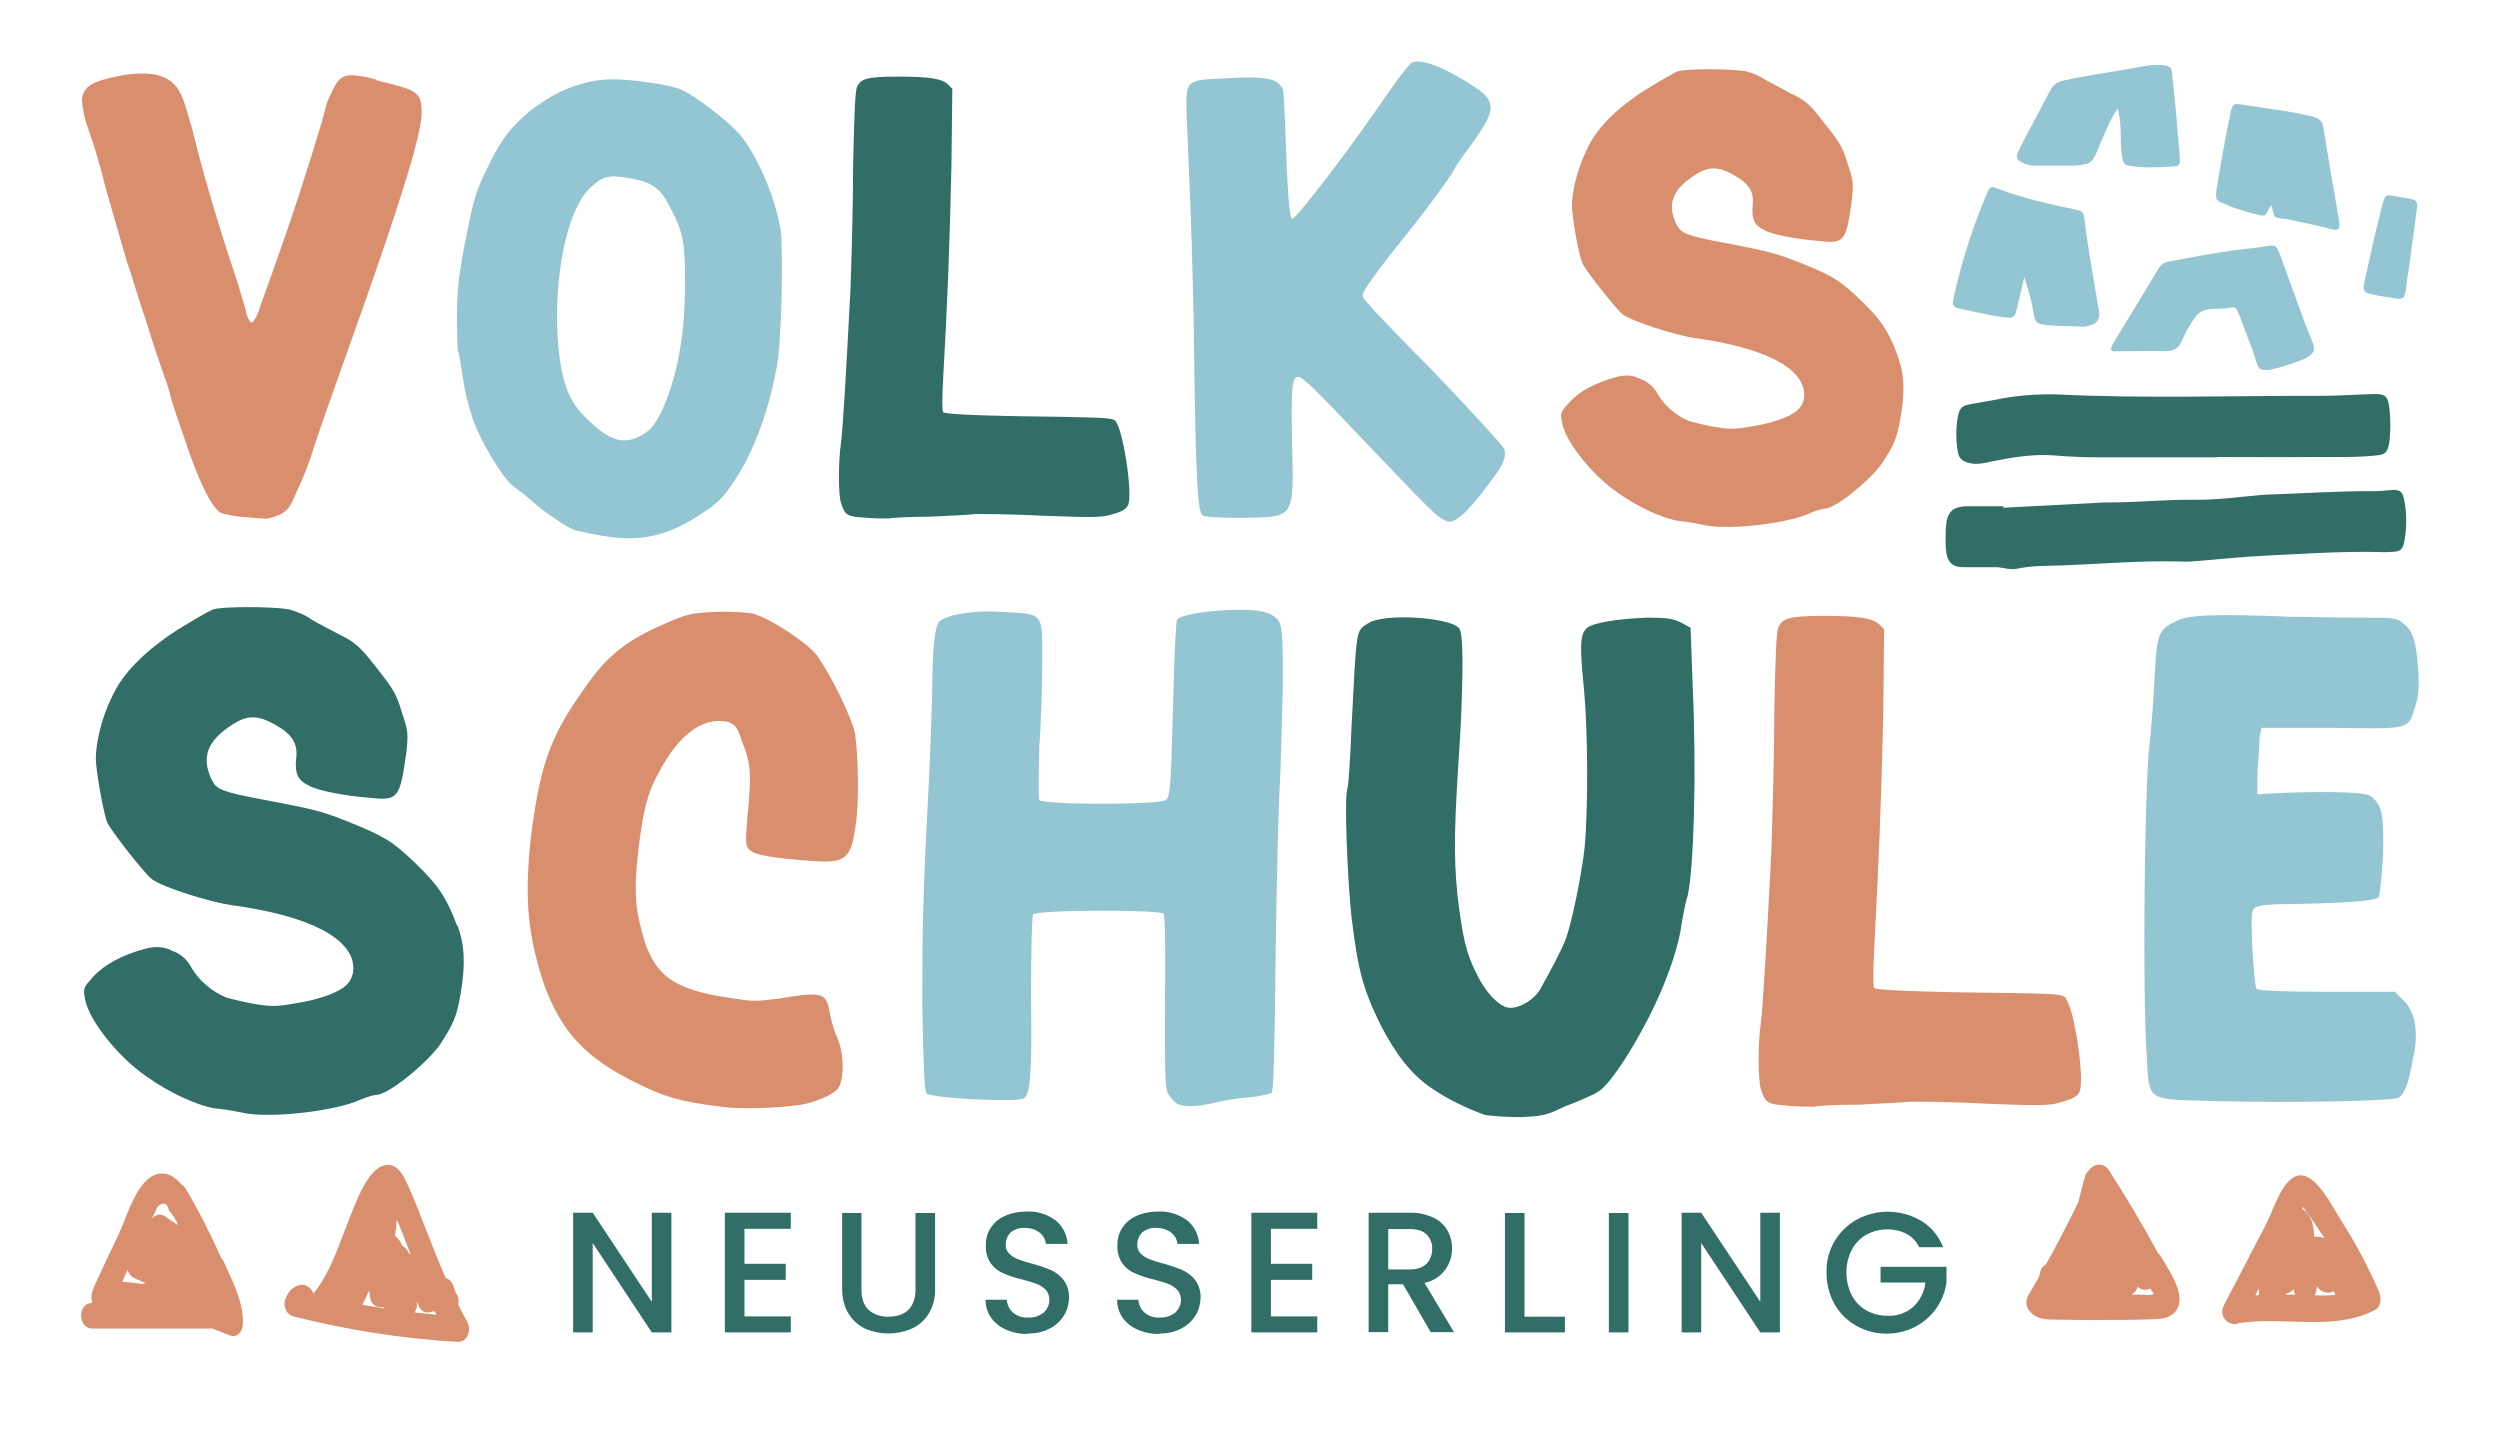 <?xml version="1.0" encoding="UTF-8"?>
<svg xmlns="http://www.w3.org/2000/svg" version="1.1" xmlns:xlink="http://www.w3.org/1999/xlink" viewBox="0 0 841.9 487.5">
  <defs>
    <style>
      .cls-1 {
        fill: none;
      }

      .cls-2 {
        fill: #d98f6e;
      }

      .cls-3 {
        fill: #93c5d2;
      }

      .cls-4 {
        fill: #306e67;
      }

      .cls-5 {
        clip-path: url(#clippath);
      }
    </style>
    <clipPath id="clippath">
      <rect class="cls-1" x="27.2" y="20.7" width="787.4" height="431.1"/>
    </clipPath>
  </defs>
  <!-- Generator: Adobe Illustrator 28.6.0, SVG Export Plug-In . SVG Version: 1.2.0 Build 709)  -->
  <g>
    <g id="Ebene_1">
      <g id="Gruppe_25">
        <g class="cls-5">
          <g id="Gruppe_24">
            <g id="Gruppe_1">
              <path id="Pfad_1" class="cls-2" d="M157.4,445.2c-1.1-1.9-2.1-3.9-3.1-5.8.4-1.4,0-2.9-.8-4-.3-.8-.5-1.5-.8-2.3-.4-1.3-1.3-2.3-2.6-2.7-2.4-5.4-4.5-10.9-6.7-16.5-2-5.1-3.9-10.2-6.2-15.1-1.4-3-3-6.4-6.5-6.5-6.2-.2-10.5,11.8-12.5,16.7-3.7,9-6.4,18.6-12.3,26.2-.1.1-.2.3-.3.5-.8-2.2-3.2-3.9-5.7-2.6-2,1-2.6,1.8-3.6,3.9-1.2,2.4,0,5.7,2.4,6.3,18.2,4.6,36.7,7.5,55.5,8.6,3,.2,4.7-3.9,3.2-6.5M124.3,434.8c0,0,0,0,.1,0,0,.9.2,1.7.3,2.4.3,2,2.2,3.3,4.1,3,.1,0,.2,0,.3,0,0,.1.2.3.3.4-2.5-.4-4.9-.8-7.4-1.2.8-1.5,1.5-3,2.2-4.6M138.2,422.3c-.1,0-.2,0-.3,0-.5-1.1-1.3-2.1-2.4-2.8-.5-1.3-1.4-2.5-2.5-3.3.3-1.8.5-3.7.6-5.5.2.5.4.9.6,1.3,1.4,3.4,2.7,6.8,4,10.2M139.7,441.9c.4-.7.7-1.6.7-2.4v-1.2c.2.6.5,1.1.7,1.7,1,2.2,3.2,2.4,5,1.5.3.3.5.6.8.9,0,0,0,0,0,0,0,0,0,.2.1.3-2.4-.2-4.9-.5-7.3-.7"/>
            </g>
            <g id="Gruppe_2">
              <path id="Pfad_2" class="cls-2" d="M74.7,424.1c-3.6-8.1-7.6-16.1-12.1-23.7-.4-.6-.9-1.2-1.5-1.5-1.9-2.3-4.2-3.9-6.9-3.7-7.7.4-11.4,14.4-14.2,20.4-2.5,5.3-5.1,10.6-7.5,15.9-1.2,2.8-2.3,4.7-1.4,7.3h-.1c-5,0-4.9,8.6.2,8.6,13.4,0,26.8,0,40.3,0,1.4.5,2.8,1.1,4.3,1.7.2.1.5.2.8.3.2,0,.4.2.6.2,2.9,1.3,4.7-1.5,4.6-4.2,0,0,0,0,0,0,.2-7.3-4-14.9-6.8-21.3M42.7,428.3c0-.2.2-.4.3-.6.4,1.3,1.3,2.4,2.6,2.9,1.2.5,2.3,1,3.5,1.5-.4.1-.8.2-1.2.3-2.2-.3-4.4-.6-6.7-.8.7-1.5,1.3-3,1.5-3.3M56.9,407.6c1.3,1.5,2.4,3.2,3.1,5-1.5-.9-2.9-1.9-4.3-2.9-1.7-1.3-3.5-.6-4.6.8.7-1.4,1.3-2.8,2-4.2,2-1.6,3.3-1.2,3.8,1.4"/>
            </g>
            <g id="Gruppe_3">
              <path id="Pfad_3" class="cls-2" d="M727,422.5c-5.2-9.7-10.9-19.2-16.8-28.4-1.9-2.9-5.3-2.1-6.7,0-.7.6-1.2,1.4-1.4,2.3-.7,2.5-1.4,5.1-2,7.6,0,.1,0,.3,0,.4-3.5,7.3-7.2,14.4-11.1,21.4-1.4.8-2.2,2.3-2.2,3.9-1.3,2.3-2.6,4.6-3.9,6.8-.8,1.7-.6,3.8.7,5.2,2.7,2.9,5.5,2.6,9.2,2.7,5.4.1,10.8.2,16.3.1,5,0,10,0,15-.2,2.8-.1,6,0,8.2-2.3,5-5.4-2.5-14.9-5.1-19.7M725,435.9c-1.3.5-3.6,0-5,.1-.7,0-1.5,0-2.2,0,.3-.2.7-.5,1-.8.5-.5.9-1.2,1.1-1.9,1.1,1.1,2.8,1.4,4.2.6.2.3.3.6.5.8.2.4.5.7.8.9,0,0-.2,0-.3,0"/>
            </g>
            <g id="Gruppe_4">
              <path id="Pfad_4" class="cls-2" d="M801.2,435.1c-3.6-8.4-7.9-16.4-12.8-24.1-2.8-4.4-8-15.1-13.6-15.2-5.9,0-9.2,11.7-11.6,16.3-4.8,9.2-9.5,18.4-14.3,27.5-2.1,4,2.3,7.6,5.3,5.9.1,0,.2,0,.3,0,15-2.2,31.4,2.9,45.4-4.4,2-1.1,2.1-4,1.3-5.9M769.9,435.6c1-.1,1.9-.7,2.5-1.5,0,.7.3,1.3.6,1.9-1.1,0-2.2,0-3.3,0,0-.1.1-.2.2-.3M776.5,407.7c1.1,1.5,2.2,3,3.2,4.6s2.1,3.1,3.1,4.7c-.8-.4-1.8-.6-2.7-.5-.2,0-.5,0-.7.1-.3-3.3-.6-6.4-3-8.7-.4-.3-.8-.6-1.2-.8.2-.2.3-.4.4-.6.3.4.6.8.9,1.2M760.8,433.9c0,.8-.1,1.5-.2,2.3-.4,0-.7,0-1.1,0,.4-.8.8-1.6,1.2-2.3M779.4,436.3c.3-.5.5-1,.6-1.6l.3-1.6c1,2,3.5,2.8,5.5,1.8.1,0,.2,0,.3.1.1.4.2.8.3,1.1-2.3.2-4.7.2-7.1.1"/>
            </g>
            <g id="Gruppe_5">
              <path id="Pfad_5" class="cls-4" d="M674.4,171c11.5-.6,22.9-1.2,34.4-1.8.5,0,.9,0,1.4,0,9.5,0,19-1,28.5-.9,7.5.1,15-.9,22.5-1.6.5,0,.9,0,1.4-.1,12.5-.4,25-1.3,37.6-1.2,2,0,4-.4,6-.4,2.4,0,3,.8,3.6,4.2.7,4.1.7,8.4,0,12.5-.5,3-1.2,3.9-3.4,4.1-1.7.1-3.4.2-5.1.1-12.7-.3-25.4.6-38.1,1.2-8.5.4-17.1,1.4-25.6,2-.9,0-1.9.1-2.8,0-13.4-.4-26.8.8-40.1,1.3-5.1.2-10.3,0-15.3,1.1-2.5.6-4.9-.5-7.4-.5-3.7,0-7.4,0-11.1,0-4.2-.1-5.7-2.4-5.7-8.5,0-2.2,0-4.5.3-6.7.4-2.4,1.4-3.9,3-4.6,1.2-.5,2.4-.7,3.7-.7,4.2,0,8.4,0,12.5,0v.3"/>
            </g>
            <g id="Gruppe_6">
              <path id="Pfad_6" class="cls-4" d="M746.6,154h-40.2c-4.7,0-9.5-.2-14.2-.6-7-.6-14,.5-21,1.9-2.8.6-5.6,1.4-8.5.5-2.4-.8-3.2-1.6-3.6-5-.4-3.1-.4-6.2,0-9.2.6-3.9,1.3-4.9,4-5.4,3-.6,6-1,9-1.6,6.6-1.4,13.4-1.9,20.2-1.8,29.9,1.5,59.8.4,89.7.5,6,0,11.9-.5,17.9-.6,3.7,0,4.5.9,4.9,6.4.3,3.1.2,6.2-.1,9.3-.5,3.7-1.3,4.6-3.8,4.9-7.6.9-15.2.5-22.8.6-10.5.1-21.1,0-31.6,0"/>
            </g>
            <g id="Gruppe_7">
              <path id="Pfad_7" class="cls-3" d="M681.8,92.9c-.7,3.2-1.5,6.3-2.2,9.4-1.2,5.2-1.1,5-5.7,4.4-4.3-.5-8.5-1.7-12.8-2.5-.7-.1-1.4-.3-2.1-.5-1-.3-1.5-1.3-1.3-2.2,0,0,0,0,0,0,.1-.7.3-1.4.4-2.1,2.6-11.7,6.3-23,10.9-34,1.1-2.6,1.3-2.8,3.7-1.9,8.6,3.3,17.4,5.2,26.3,7.1,2.3.5,2.7.7,3,3.5,1.2,10.2,3.1,20.2,4.8,30.3.5,2.8-.3,4.3-2.7,5.1-.9.3-1.9.5-2.9.5-4.6-.3-9.2,0-13.7-.8-1.6-.3-2.3-1.2-2.5-2.9-.7-4.5-1.9-8.9-3.4-13.2"/>
            </g>
            <g id="Gruppe_8">
              <path id="Pfad_8" class="cls-3" d="M764,124.6c-3.1,0-3.4-.2-4.2-2.9-1.5-5-3.6-9.7-5.3-14.6-.3-.8-.7-1.7-1.1-2.5-.3-.8-1.2-1.3-2-1.1-2.6.7-5.3.3-7.9.7-1.7.3-3.3,1.2-4.3,2.7-1.8,2.5-3.3,5.2-4.5,8-1.1,2.4-2.6,3.3-4.9,3.3-5.6,0-11.1,0-16.7.1-.4,0-.9,0-1.3,0-.8-.1-1.1-.7-.7-1.5.4-.9.9-1.8,1.4-2.6,4.8-7.9,9.6-15.7,14.3-23.6.7-1.3,2-2.3,3.5-2.5,9-1.7,18.1-3.5,27.2-4.4,1.9-.2,3.9-.5,5.8-.8,3.1-.5,3.3-.3,4.6,3.1,2.7,7.4,5.4,14.9,8.1,22.3.9,2.4,1.9,4.7,2.8,7.1.9,2.4.7,2.9-1.1,4.4-.3.3-.7.6-1.1.8-4,1.7-8.2,3.1-12.5,4"/>
            </g>
            <g id="Gruppe_9">
              <path id="Pfad_9" class="cls-3" d="M713.3,36.4c-1.4,2-2.6,4.1-3.6,6.4-1.3,3-2.6,5.9-3.8,8.9-.9,2.1-2.1,3.5-4.2,3.7-1,.2-2.1.3-3.1.4-4.3,0-8.6,0-13,0-1.7,0-3.4-.4-4.9-1.2-1.5-.7-1.8-1.7-1.1-3.4.5-1.2,1.1-2.3,1.7-3.5,3-5.7,6.1-11.4,9.1-17.2.8-1.7,2.3-2.9,4.2-3.3,7.8-1.8,15.7-2.8,23.5-4.2,3.2-.6,6.4-1.3,9.7-1.1,3.5.3,3.5.9,3.8,4.1,1,8.8,1.7,17.5,2.4,26.3.3,3.5.1,3.6-2.7,3.8-4.8.3-9.5.5-14.3-.3-1.2,0-2.1-1-2.2-2.2-.4-2.1-.6-4.3-.6-6.5,0-3.4,0-6.8-1.1-10.8"/>
            </g>
            <g id="Gruppe_10">
              <path id="Pfad_10" class="cls-3" d="M764.8,69.2c-.3.3-.5.7-.7,1-1,2.4-1.4,2.7-3.4,2.2-2.6-.6-5.2-1.4-7.7-2.2-1.7-.5-3.3-1.4-5-2-1.2-.3-1.9-1.5-1.7-2.7,0-.6,0-1.2.2-1.9,1.3-8.7,3-17.3,4.7-25.9.5-2.3,1-2.9,2.9-2.6,8.4,1.4,16.8,2.1,25.1,4.3,1.7.5,2.8,1.2,3.2,3.4,1.6,10.1,3.3,20.2,5.1,30.3.8,4.4.2,4.8-3.1,3.9-3.6-1-7.3-1.7-10.9-2.5-1.6-.4-3.3-.7-5-.9-2.5-.2-2.7-.5-3.3-3.4-.1-.4-.2-.8-.4-1.2"/>
            </g>
            <g id="Gruppe_11">
              <path id="Pfad_11" class="cls-3" d="M807.4,100.6c-3-.5-6.1-.9-9.2-1.6-2.1-.5-2.5-1.2-2-3.7,1.9-9,3.9-17.9,6.2-26.7.8-3,1.2-3.1,3.8-2.6,1.9.4,3.8.6,5.7,1,2,.5,2.3,1.1,2,3.4-1.2,9-2.4,18-3.7,27-.4,2.8-.8,3.3-2.9,3.2"/>
            </g>
            <g id="Gruppe_12">
              <path id="Pfad_12" class="cls-4" d="M226.1,408.4h-6.6v30l-19.9-30h-6.6v40.3h6.6v-30.1l19.9,30.1h6.6v-40.3ZM266.3,413.8v-5.4h-22.2v40.3h22.2v-5.4h-15.6v-12.3h13.9v-5.4h-13.9v-11.8h15.6ZM283.6,408.5v25.5c0,2.9.6,5.8,2.1,8.3,1.3,2.2,3.3,4,5.6,5.1,5,2.2,10.8,2.2,15.8,0,2.4-1.1,4.4-2.9,5.7-5.1,1.5-2.5,2.2-5.4,2.1-8.3v-25.5h-6.6v25.7c0,3-.8,5.3-2.4,6.9s-3.9,2.3-6.7,2.3c-2.4.1-4.9-.7-6.7-2.3-1.6-1.5-2.4-3.8-2.4-6.9v-25.7h-6.6ZM346.1,449.1c2.6,0,5.1-.5,7.4-1.7,2-1,3.6-2.5,4.8-4.4,1.1-1.7,1.6-3.7,1.7-5.8.1-2.2-.5-4.3-1.8-6.1-1.1-1.5-2.6-2.6-4.3-3.4-2.1-.9-4.3-1.6-6.5-2.2-1.6-.4-3.2-.9-4.7-1.5-1.1-.4-2.1-1.1-2.9-1.9-.8-.8-1.2-1.9-1.1-3,0-1.6.6-3.1,1.8-4.2,1.3-1,3-1.5,4.6-1.4,1.8,0,3.6.5,5,1.6,1.2.9,2,2.3,2.1,3.8h7.3c-.1-3.1-1.7-6.1-4.1-8-2.8-2-6.1-3.1-9.6-2.9-2.5,0-5,.4-7.2,1.4-2,.8-3.7,2.2-4.9,4-1.2,1.8-1.8,3.9-1.7,6.1-.1,2.1.5,4.3,1.7,6,1.1,1.5,2.5,2.6,4.2,3.3,2.1.9,4.2,1.6,6.4,2.1,1.7.4,3.3.9,4.9,1.5,1.1.4,2.1,1.1,3,2,.8.9,1.2,2.1,1.2,3.3,0,1.6-.7,3.2-1.9,4.3-1.5,1.2-3.4,1.8-5.3,1.7-1.9.1-3.7-.5-5.1-1.7-1.2-1.1-1.9-2.6-2.1-4.3h-7.1c0,2.2.6,4.3,1.9,6.1,1.3,1.8,3.1,3.2,5.1,4,2.3,1,4.8,1.5,7.3,1.4M390.4,449.1c2.6,0,5.1-.5,7.4-1.7,2-1,3.6-2.5,4.8-4.4,1.1-1.7,1.6-3.7,1.7-5.8.1-2.2-.5-4.3-1.8-6.1-1.1-1.5-2.6-2.6-4.3-3.4-2.1-.9-4.3-1.6-6.5-2.2-1.6-.4-3.2-.9-4.7-1.5-1.1-.4-2.1-1.1-2.9-1.9-.8-.8-1.2-1.9-1.1-3,0-1.6.6-3.1,1.8-4.2,1.3-1,3-1.5,4.6-1.4,1.8,0,3.6.5,5,1.6,1.2.9,2,2.3,2.1,3.8h7.3c-.1-3.1-1.7-6.1-4.1-8-2.8-2-6.2-3.1-9.6-2.9-2.5,0-5,.4-7.2,1.4-2,.8-3.7,2.2-4.9,4-1.2,1.8-1.8,3.9-1.7,6.1-.1,2.1.5,4.3,1.7,6,1.1,1.5,2.5,2.6,4.2,3.3,2.1.9,4.2,1.6,6.4,2.1,1.7.4,3.3.9,4.9,1.5,1.1.4,2.1,1.1,3,2,.8.9,1.2,2.1,1.2,3.3,0,1.6-.7,3.2-1.9,4.3-1.5,1.2-3.4,1.8-5.3,1.7-1.9.1-3.7-.5-5.1-1.7-1.2-1.1-1.9-2.6-2.1-4.3h-7.1c0,2.2.6,4.3,1.9,6.1,1.3,1.8,3.1,3.2,5.1,4,2.3,1,4.8,1.5,7.3,1.4M443.6,413.8v-5.4h-22.2v40.3h22.2v-5.4h-15.6v-12.3h13.9v-5.4h-13.9v-11.8h15.6ZM489.7,448.7l-10-16.7c2.8-.5,5.3-2.1,7-4.4,1.5-2.1,2.3-4.6,2.3-7.2,0-2.1-.5-4.2-1.6-6.1-1.1-1.9-2.8-3.4-4.8-4.3-2.5-1.1-5.1-1.7-7.8-1.6h-13.9v40.2h6.6v-16.1h5l9.3,16.1h7.9ZM467.5,413.9h7.3c2.5,0,4.4.6,5.6,1.8,1.3,1.3,2,3.1,1.9,4.9,0,1.8-.6,3.7-1.9,5-1.3,1.2-3.1,1.9-5.6,1.9h-7.3v-13.5ZM513.4,408.5h-6.6v40.2h20.2v-5.3h-13.6v-34.9ZM541.8,448.7h6.6v-40.2h-6.6v40.2ZM599.4,408.4h-6.6v30l-19.9-30h-6.6v40.3h6.6v-30.1l19.9,30.1h6.6v-40.3ZM654.4,420.1c-1.4-3.7-3.9-6.8-7.3-8.9-6.7-4-14.9-4.2-21.8-.5-3.1,1.7-5.7,4.3-7.5,7.3-1.9,3.2-2.8,6.9-2.7,10.6,0,3.7.9,7.4,2.7,10.6,1.8,3.1,4.3,5.6,7.4,7.3,3.2,1.8,6.7,2.7,10.4,2.6,10,0,18.6-7.3,19.9-17.3v-5.2h-22.2v5.3h15.1c-.3,3.1-1.8,6-4.1,8.2-2.4,2.1-5.6,3.2-8.7,3-2.5,0-4.9-.6-7.1-1.8-2.1-1.2-3.8-3-4.9-5.1-1.2-2.4-1.8-5-1.8-7.7,0-2.7.6-5.3,1.8-7.6,1.1-2.1,2.8-3.9,4.9-5.1,2.2-1.2,4.6-1.8,7.1-1.8,2.2,0,4.5.5,6.4,1.5,1.9,1,3.4,2.6,4.3,4.5h7.9Z"/>
            </g>
            <g id="Gruppe_13">
              <path id="Pfad_13" class="cls-2" d="M639.1,119.9c-3.1-8.5-5.7-12.3-12.6-18.9s-9.4-8.2-20.5-12.6c-7.9-3.1-10.4-3.8-25.2-6.6-13.2-2.5-14.5-3.2-16.1-6-3.5-6.9-1.6-12,6.3-17,4.4-2.8,7.6-2.8,12.6,0,5.7,3.1,7.2,6,6.6,10.7-.3,4.4.6,6.3,3.8,7.9,2.5,1.6,10.7,3.1,18.9,3.8,8.2.9,8.8,0,10.7-13.5.6-6,.6-6.6-1.3-12.3-1.9-6.3-2.5-7.2-10.1-16.7-3.1-3.8-5-5.4-9.1-7.2-2.8-1.6-6.6-3.5-8.2-4.4-2.1-1.4-4.5-2.5-6.9-3.1-5.4-.9-19.8-.9-23,0-1.6.6-6.3,3.5-11,6.3-9.8,6.3-16.7,13.2-19.8,20.5-3.1,6.3-5.4,15.4-4.7,20.5.6,6,2.5,15.7,3.5,17.6,1.9,3.5,11.7,15.7,13.5,17,3.5,2.5,17.6,6.9,23.9,7.9,23.6,3.2,37.2,10.1,37.2,19.2,0,1.6-.5,3.2-1.6,4.4-1.9,2.5-8.2,5-16.7,6.3-5.3.9-6.9.9-12.3,0-3.5-.6-6.9-1.6-8.2-1.9-4.3-1.8-7.9-4.9-10.4-8.8-1.2-2.5-3.4-4.4-6-5.4q-3.5-1.9-8.2-.6c-6.9,1.9-12.3,4.7-15.7,8.5-2.8,3.1-3.2,3.5-2.5,6.6.9,6.3,10.1,17.9,18.9,23.9,6.6,4.7,14.8,8.5,20.2,9.4,2.7.3,5.5.7,8.2,1.3,7.6,1.9,25.8,0,34.6-3.2,2.8-1.3,5.7-2.2,6.6-2.2,3.5,0,14.8-9.1,19.2-15.1,4.1-6.3,5-8.2,6.3-15.4,1.6-9.1,1.3-14.8-.9-20.8"/>
            </g>
            <g id="Gruppe_14">
              <path id="Pfad_14" class="cls-3" d="M506.5,151.1c-.3-.9-11-12.6-23.6-25.8-12.9-12.9-23.6-24.2-23.9-25.2-.9-1.3,2.5-6,19.8-27.7,3.8-5,8.2-11,9.8-13.5,1.9-3.4,4.2-6.7,6.6-9.8,8.5-11.7,8.8-14.8,1.9-19.5-10.4-6.9-18.6-10.1-21.7-8.5-.9.6-4.7,5.4-8.5,11-11.3,16.7-30.5,41.9-31.8,41.6-.9-.3-1.6-9.8-2.2-28.7-.3-7.6-.6-14.2-.9-14.8-1.3-3.8-6-4.7-19.8-3.8-12.9.6-12.9.3-12.6,12.6.3,5,.6,14.5.9,20.8s1.3,32.1,1.6,57.3c.6,46.3,1.3,54.8,2.8,56.4.6.6,4.7.9,13.2.9,18.3-.3,17.6.6,17-26.1-.3-18.6,0-21.4,2.2-21.4s15.4,14.8,34.6,34.6c5.3,5.7,10.7,11,12,12,1.6,1.3,3.1,2.2,4.1,2.2,2.8,0,7.2-4.1,15.1-15.1,3.5-4.7,4.1-6.9,3.5-9.4"/>
            </g>
            <g id="Gruppe_15">
              <path id="Pfad_15" class="cls-4" d="M375.9,142c-.9-1.3-3.8-1.3-16.7-1.6-28.7-.3-41.2-.9-41.6-1.6s-.3-5.4,0-11c1.6-28.7,2.2-45.3,2.8-71.8l.3-26.1-1.6-1.6c-2.2-1.9-6.3-2.5-17-2.5s-12.3.9-13.5,3.5c-.6,1.6-.9,7.9-1.3,26.1,0,14.5-.6,33.7-.9,42.2-1.6,30.5-2.5,46-3.2,51.6-.9,6-.9,17.6,0,20.1,1.3,4.1,1.9,4.7,7.9,5,2.8.3,6.6.3,8.2.3,1.3-.3,7.9-.6,13.8-.6,6.3-.3,13.2-.6,15.4-.9,2.2,0,12.6,0,23.3.6,16.4.6,19.5.6,23-.6,2.5-.6,4.4-1.6,5-2.8,1.9-3.2-1.6-25.8-4.1-28.3"/>
            </g>
            <g id="Gruppe_16">
              <path id="Pfad_16" class="cls-3" d="M262.8,77.1c-1.6-10.4-8.2-26.1-14.5-32.7-3.8-4.1-14.8-12.6-18.9-14.2-3.1-1.6-16.7-3.5-23-3.5-9.8,0-19.8,4.1-28.3,11-6.3,5.4-9.4,9.4-13.5,17.9-4.7,9.4-5,11-8.2,27.1-2.2,11.7-2.5,16.1-2.5,24.6s.3,10.4.3,10.7c.3.3.9,4.1,1.6,8.8.7,4.9,1.9,9.8,3.5,14.5,2.5,7.2,9.8,19.5,13.5,22.4,2.2,1.6,4.3,3.2,6.3,5,3.8,3.5,12,9.1,14.5,9.8,3,.8,6.1,1.4,9.1,1.9,12.3,2.2,21.4.3,31.8-6.3,6.6-4.1,8.8-6,12.9-12.3,6.3-9.4,11.6-23.6,14.2-38.4,1.6-8.2,2.2-37.8,1.3-46.3M230.7,95.1c0,17.6-2.5,31.2-7.6,42.8-2.8,5.7-4.1,7.2-7.9,9.1-5.4,2.8-10.1,1.3-17.3-5.7-5.7-5.4-7.9-10.4-9.4-20.5-3.1-23.3,1.9-51,11-58.2,3.8-3.5,6.3-3.8,12.9-2.5,7.6,1.3,10.4,3.5,13.9,11,3.8,7.2,4.4,11.3,4.4,23.9"/>
            </g>
            <g id="Gruppe_17">
              <path id="Pfad_17" class="cls-2" d="M126.5,26.7c-10.1-2.5-12-1.9-14.8,4.4-1,1.8-1.7,3.7-2.2,5.7-.3,2.2-7.6,25.8-13.5,42.8-3.5,10.1-7.2,20.5-8.2,23-.5,2-1.3,4-2.5,5.7q-.9.9-1.6-.9c-.5-.9-.8-1.8-.9-2.8,0-.3-1.3-4.1-2.5-8.5-5.7-17-10.7-33.4-14.2-47.2-1.9-7.9-4.4-16.1-5.4-17.6-2.8-5.7-8.8-7.6-19.2-6-8.2,1.6-11.7,2.8-13.2,5.7-.9,1.9-.9,2.8,0,7.6.6,2.8,1.9,6,2.2,7.2.6,1.3,3.1,9.4,5.3,18.3,2.5,8.8,5.7,19.5,6.9,23.9,1.6,4.4,4.1,13.2,6.3,19.5,1.9,6.3,4.7,14.5,6,18.3,1,2.6,1.9,5.2,2.5,7.9,0,.6,2.2,6.9,4.7,14.2,4.4,13.5,9.1,23.3,12.3,24.9,2.5.7,5,1.1,7.6,1.3,3.5.3,6.9.6,7.6.6,1.5-.3,3-.7,4.4-1.3,2.5-1.3,3.5-2.2,5.7-7.6,2.4-5,4.4-10.1,6-15.4,1.6-5,6.6-19.2,11-31.5,17.6-49.1,25.2-73.4,25.2-80.9s-1.9-7.6-15.4-11"/>
            </g>
            <g id="Gruppe_18">
              <path id="Pfad_18" class="cls-3" d="M806.8,334h-23.1c-14.3,0-23.4-.4-23.8-1-.4-.3-1-6.6-1.4-13.6-.4-10.8-.4-12.6.7-13.6s5.2-1.4,15-1.4c17.5-.4,25.9-1,26.9-2.4.3-.7,1-6.6,1.4-13.6.4-14-.3-17.5-4.2-20.3-2.1-1.4-13.6-1.7-31.8-1l-6.3.4v-7.7c.4-4.2.7-9.1.7-11.2l.7-3.5h23.4c26.9.4,25.9.7,28.3-7,1.1-3.5,1.4-5.9,1.1-11.9-.7-10.1-1.7-13.6-4.9-16.1-2.4-2.1-3.1-2.1-14.7-2.1s-17.1-.3-23.4-.3c-24.8-1-34.6-.7-38.4,1.4-5.9,2.8-6.6,4.2-7.3,16.8-.3,6.3-1,18.5-2.1,27.2-1.4,17.8-2.1,79.3-.7,102,1,16.4-.7,15,24.1,15.7,23.1.7,57.6,0,60.4-1,2.1-.7,3.8-4.9,5.2-13.3,2.1-9.1.7-16.1-3.5-19.9l-2.4-2.4Z"/>
            </g>
            <g id="Gruppe_19">
              <path id="Pfad_19" class="cls-2" d="M695.7,336.1c-1-1.4-4.2-1.4-18.5-1.7-31.8-.3-45.8-1-46.1-1.7s-.3-5.9,0-12.2c1.7-31.8,2.4-50.3,3.1-79.6l.3-29-1.7-1.7c-2.4-2.1-7-2.8-18.9-2.8s-13.6,1-15,3.8c-.7,1.7-1,8.7-1.4,29,0,16.1-.7,37.4-1,46.8-1.7,33.9-2.8,51-3.5,57.3-1,6.6-1,19.6,0,22.4,1.4,4.5,2.1,5.2,8.7,5.6,3.1.4,7.3.4,9.1.4,1.4-.4,8.7-.7,15.4-.7,7-.4,14.7-.7,17.1-1,2.4,0,14,0,25.8.7,18.2.7,21.7.7,25.5-.7,2.8-.7,4.9-1.7,5.6-3.1,2.1-3.5-1.7-28.6-4.5-31.4"/>
            </g>
            <g id="Gruppe_20">
              <path id="Pfad_20" class="cls-4" d="M570,229.9l-.7-18.5-3.1-1.7c-2.8-1.4-4.9-1.7-11.5-1.7-10.1.4-18.2,1.7-20.3,3.5-2.4,2.1-2.4,6.3-1,20.3,1.4,14.7,1.4,40.2.3,53.1-1,9.4-4.5,26.6-6.6,31.8-1.4,3.5-4.5,9.4-8.4,16.4-1.7,3.1-6.3,6.3-10.1,6.3s-8.7-5.9-11.2-11.2c-3.8-7.3-4.9-12.9-6.6-26.9-1.4-14-1-24.5,1-54.8,1-20.6,1-33.2-.4-34.9-3.1-3.8-25.5-5.2-30.7-1.7-4.2,2.8-3.8,1-5.6,35.6-.4,10.5-1,19.6-1.4,20.3-1,3.1,0,29.3,1.4,42.6,2.1,17.8,3.8,24.5,9.8,36.7,5.2,10.1,10.5,16.8,17.1,21.3,5.6,3.8,11.7,6.8,18.2,9.1,4.1.5,8.1.7,12.2.7,7.3-.4,8.7-.7,14.3-3.5,3.8-1.4,7.7-3.1,9.1-3.8,3.5-1.4,5.6-3.5,11.2-11.9,9.4-14.7,16.4-30.7,18.9-43.3.7-4.5,1.7-10.1,2.4-11.9,2.1-9.1,3.1-40.9,1.7-71.6"/>
            </g>
            <g id="Gruppe_21">
              <path id="Pfad_21" class="cls-3" d="M426.8,206.5c-4.5-2.4-27.9-.7-30.4,2.1-.4.7-1,12.6-1.4,30.4-.7,26.9-1,29.3-2.4,30.4-2.1,1.7-41.2,1.7-42.6,0-.3-.7-.3-6.6,0-18.2.7-9.4,1-22.7,1-29.7,0-15,.4-14.7-12.6-15.4-10.1-.7-18.9.7-22,3.1q-2.1,2.1-2.4,17.8c0,9.1-.7,23.4-1,32.5-2.4,45.1-2.4,54.2-2.4,79.7.4,21,.7,27.9,1.4,29,1.7,1.7,30.4,3.1,32.8,1.7,2.1-1.4,2.8-7.7,2.4-33.9,0-15,.3-27.6.7-28,1-1.7,43-1.7,44-.3.4.7.7,14.3.4,30,0,25.9,0,29.3,1.4,31.1.8,1.3,1.8,2.4,3.1,3.1,2.8,1,7,.7,12.9-.7,3.7-.8,7.4-1.4,11.2-1.7,2.5-.2,5-.7,7.3-1.4.7-1,1-11.9,1.4-47.2.3-25.2,1-50.7,1.4-56.6.3-6.3.7-21,1-32.8,0-23.4,0-22.4-5.2-25.2"/>
            </g>
            <g id="Gruppe_22">
              <path id="Pfad_22" class="cls-2" d="M288.1,247.7c-1-5.6-8-19.9-12.9-26.9-3.5-4.5-16.8-13.3-22.4-14.3-4.2-.5-8.4-.6-12.6-.4-8,.4-9.1.7-18.5,4.9-11.5,5.2-18.2,10.8-25.2,21.3-11.5,16.1-14.7,25.8-17.8,50.3-2.1,20.3-1,32.1,4.5,48.9,5.9,16.1,14,24.8,31.1,33.2,9.1,4.5,14.3,6.3,28.6,8,6.6,1,19.9.4,27.2-.7,6.3-1.4,11.5-3.8,12.6-6.3,1.7-3.8,1.4-11.9-1-16.8-1.1-2.7-1.9-5.5-2.4-8.4-1-6.3-2.8-6.6-17.1-4.2-7.7,1-8.7,1-16.8-.3-18.9-2.8-25.2-7.7-29-21.3-2.8-10.1-2.8-16.1-1.4-28.6,1.7-14,3.1-19.2,7-26.2,5.6-10.8,12.9-17.1,19.9-17.1s6.3,3.1,9.1,9.8c1.7,5.2,2.1,8.7.7,22.4-.7,9.1-.7,9.8.7,11.2,1.7,1.7,7.3,2.8,22,3.8,10.1.7,12.2-1,13.6-11.2,1.4-7,1-24.8,0-31.1"/>
            </g>
            <g id="Gruppe_23">
              <path id="Pfad_23" class="cls-4" d="M153.9,311.7c-3.5-9.4-6.3-13.6-14-21s-10.5-9.1-22.7-14c-8.7-3.5-11.5-4.2-28-7.3-14.7-2.8-16.1-3.5-17.8-6.6-3.8-7.7-1.7-13.3,7-18.9,4.9-3.1,8.4-3.1,14,0,6.3,3.5,8,6.6,7.3,11.9-.4,4.9.7,7,4.2,8.7,2.8,1.7,11.9,3.5,21,4.2,9.1,1,9.8,0,11.9-15,.7-6.6.7-7.3-1.4-13.6-2.1-7-2.8-8-11.2-18.5-3.5-4.2-5.6-5.9-10.1-8-3.1-1.7-7.3-3.8-9.1-4.9-1.7-1.4-5.2-2.8-7.7-3.5-5.9-1-22-1-25.5,0-1.7.7-7,3.8-12.2,7-10.8,7-18.5,14.7-22,22.7-3.5,7-5.9,17.1-5.2,22.7.7,6.6,2.8,17.5,3.8,19.6,2.1,3.8,12.9,17.5,15,18.9,3.8,2.8,19.6,7.7,26.6,8.7,26.2,3.5,41.2,11.2,41.2,21.3,0,1.8-.6,3.5-1.7,4.9-2.1,2.8-9.1,5.6-18.5,7-5.9,1-7.7,1-13.6,0-3.8-.7-7.7-1.7-9.1-2.1-4.7-2-8.8-5.4-11.5-9.8-1.4-2.8-3.7-4.9-6.6-5.9q-3.8-2.1-9.1-.7c-7.7,2.1-13.6,5.2-17.5,9.4-3.1,3.5-3.5,3.8-2.8,7.3,1,7,11.2,19.9,21,26.5,7.3,5.2,16.4,9.4,22.4,10.5,3.1.3,6.1.8,9.1,1.4,8.4,2.1,28.6,0,38.4-3.5,3.1-1.4,6.3-2.4,7.3-2.4,3.8,0,16.4-10.1,21.3-16.8,4.5-7,5.6-9.1,7-17.1,1.7-10.1,1.4-16.4-1-23.1"/>
            </g>
          </g>
        </g>
      </g>
    </g>
  </g>
</svg>